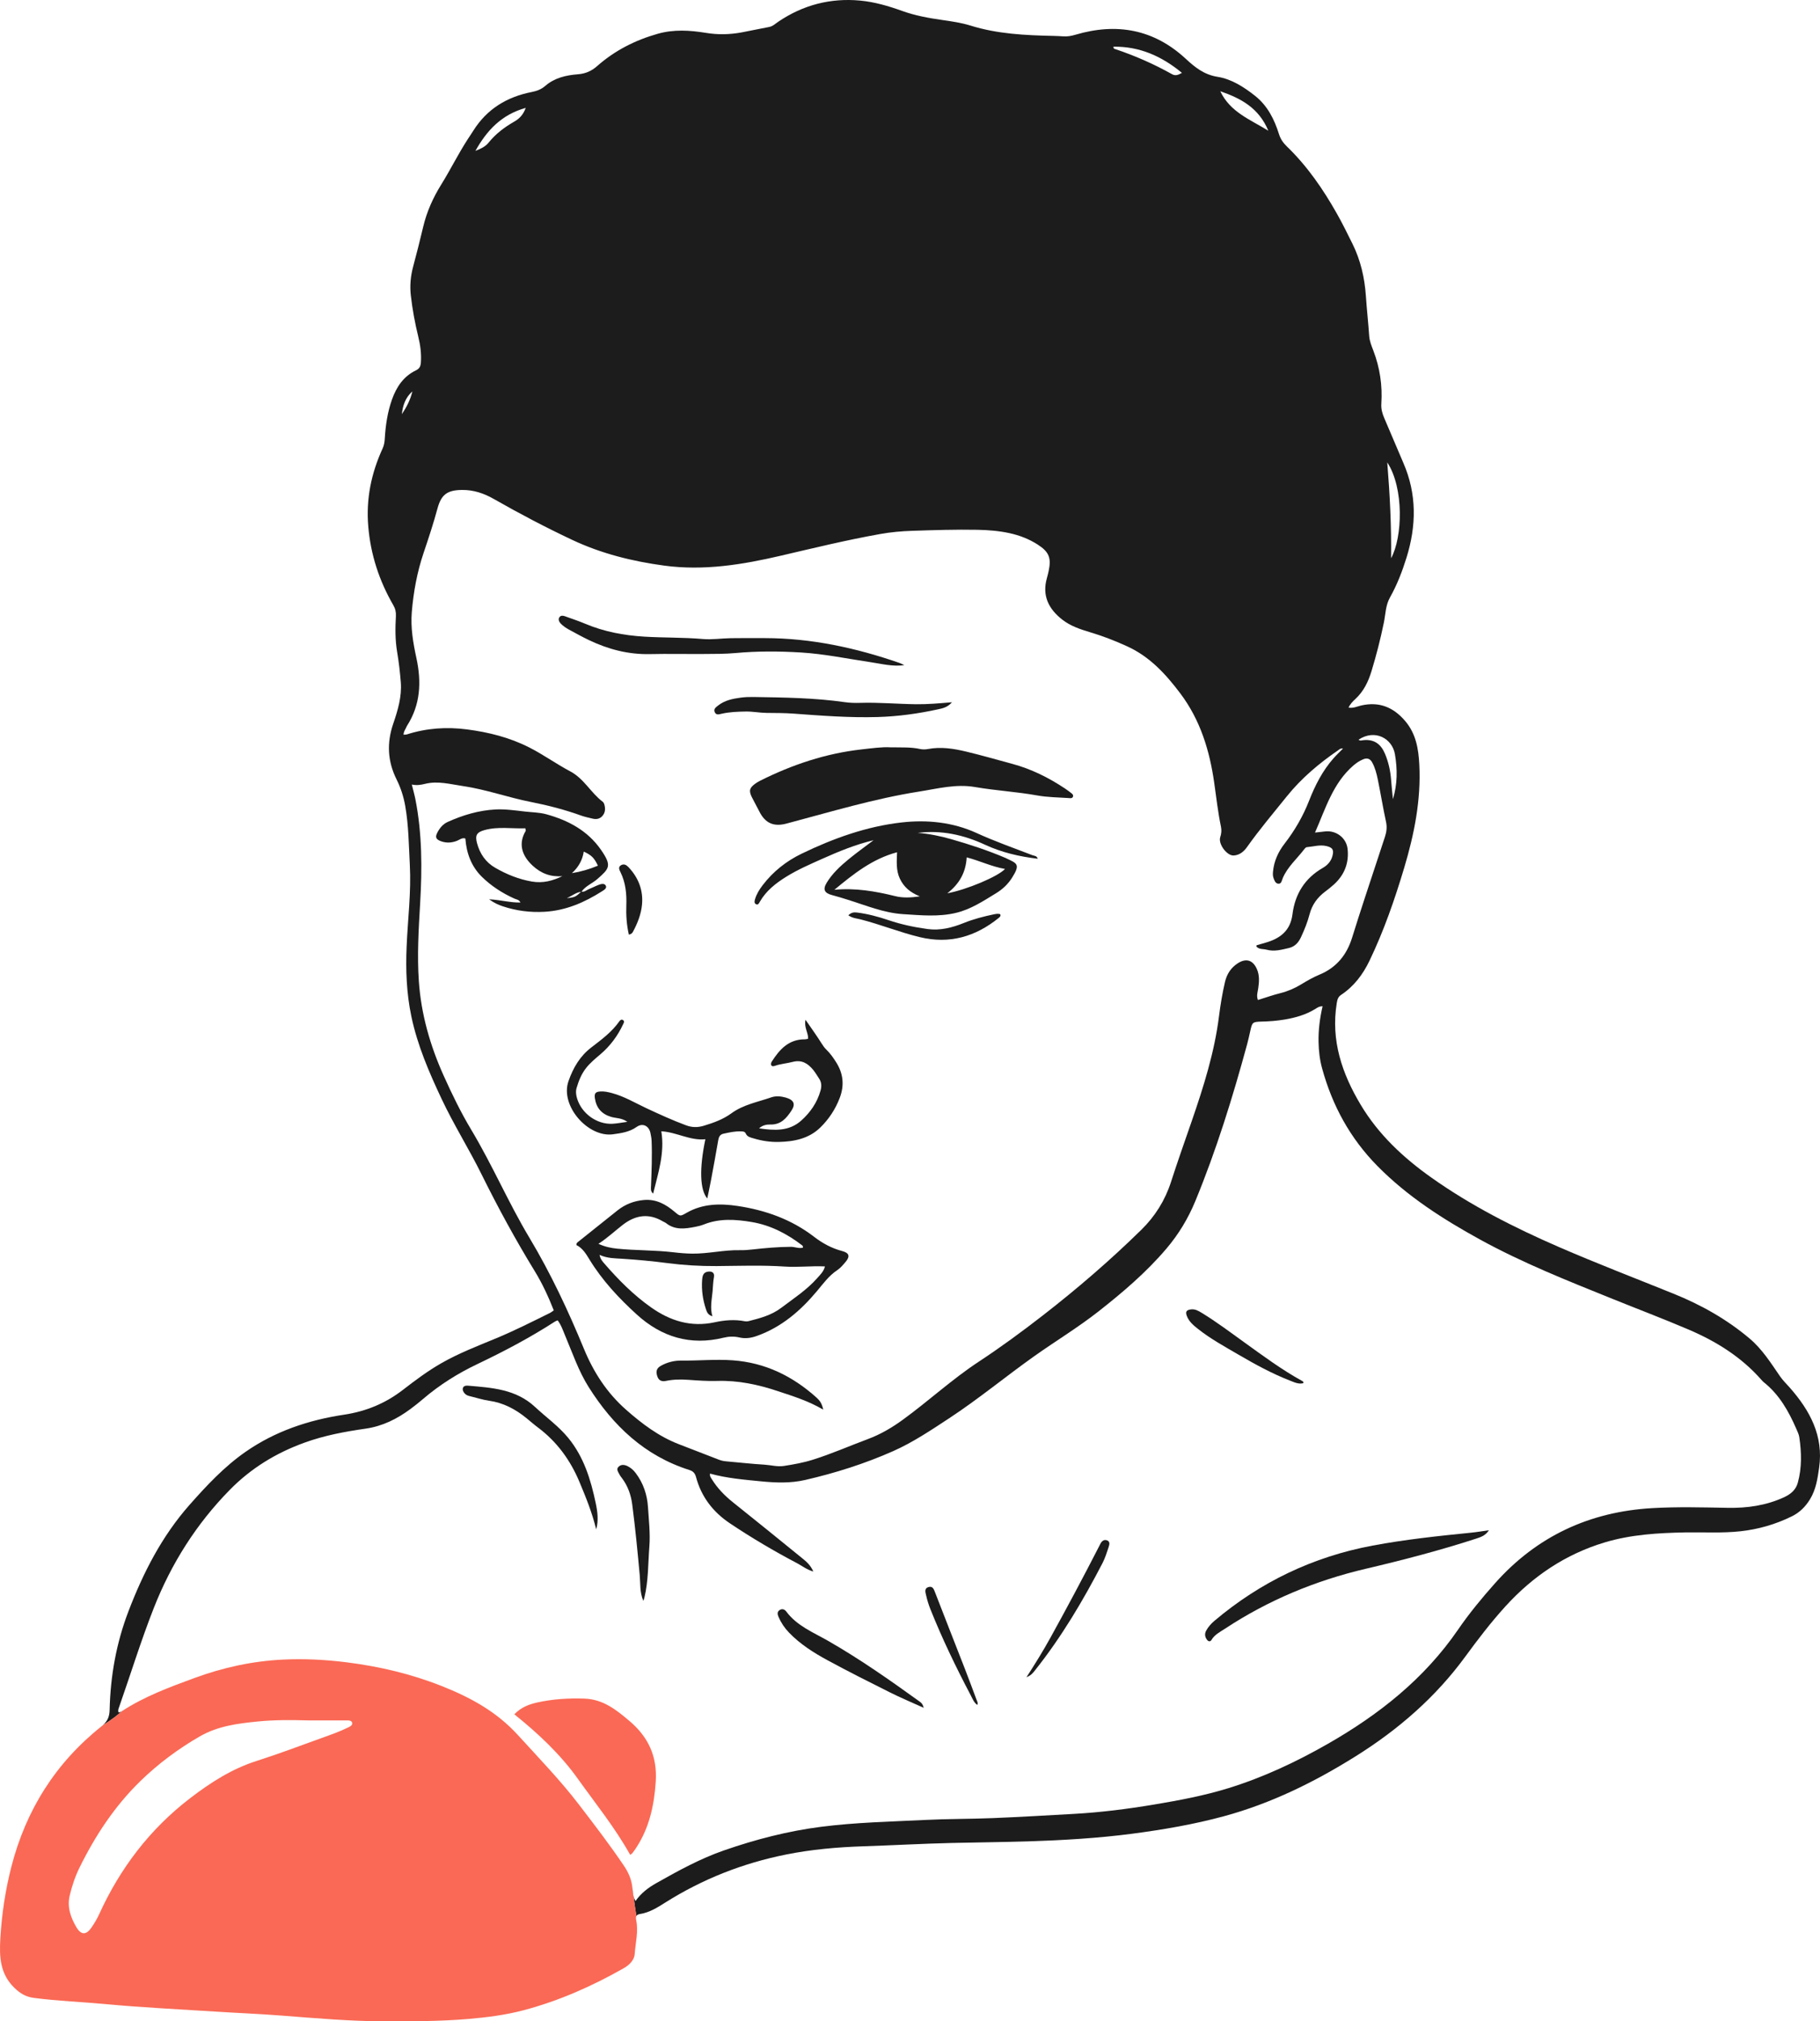 <?xml version="1.0" encoding="UTF-8"?>
<svg xmlns="http://www.w3.org/2000/svg" width="416" height="462" viewBox="0 0 416 462" fill="none">
  <g clip-path="url(#clip0_437_267)">
    <path d="M409.118 317.189C408.362 316.331 407.532 315.542 406.868 314.581C404.772 311.538 402.808 308.392 399.928 305.955C394.688 301.528 388.802 298.221 382.452 295.664C373.742 292.146 364.97 288.777 356.347 285.036C346.126 280.592 336.231 275.581 327.127 269.123C320.753 264.604 315.102 259.33 311.042 252.557C306.742 245.384 304.165 237.8 305.545 229.277C305.677 228.476 305.826 227.864 306.536 227.395C309.473 225.444 311.512 222.744 313.029 219.587C316.304 212.768 318.772 205.647 320.937 198.428C323.244 190.723 324.83 182.881 324.412 174.764C324.229 171.166 323.662 167.711 321.189 164.805C318.492 161.642 315.262 160.309 311.139 161.247C310.229 161.453 309.341 161.922 308.242 161.739C308.614 160.892 309.221 160.309 309.794 159.777C311.678 158.032 312.737 155.847 313.47 153.451C314.592 149.784 315.537 146.072 316.31 142.308C316.705 140.38 316.699 138.349 317.707 136.559C319.328 133.676 320.507 130.61 321.486 127.464C323.76 120.165 323.868 112.929 320.765 105.802C319.293 102.404 317.885 98.983 316.413 95.586C315.949 94.51 315.651 93.469 315.732 92.245C316.001 88.092 315.405 84.054 313.911 80.147C313.504 79.072 313.046 78.002 312.96 76.806C312.748 73.735 312.405 70.68 312.199 67.609C311.912 63.461 310.99 59.486 309.152 55.751C307.996 53.417 306.845 51.072 305.562 48.806C302.419 43.235 298.805 37.984 294.179 33.511C293.308 32.67 292.707 31.818 292.341 30.662C291.281 27.282 289.724 24.164 286.867 21.899C284.313 19.874 281.478 18.067 278.318 17.563C275.208 17.071 273.147 15.395 271.04 13.445C263.728 6.672 255.23 5.156 245.828 7.936C244.883 8.216 243.973 8.382 243.005 8.308C242.255 8.251 241.499 8.222 240.743 8.205C234.359 8.068 227.997 7.77 221.83 5.848C219.734 5.196 217.553 4.887 215.382 4.573C212.262 4.127 209.17 3.572 206.181 2.491C203.083 1.375 199.905 0.443 196.618 0.134C189.821 -0.501 183.557 1.129 177.888 4.967C177.218 5.419 176.64 6.02 175.77 6.174C173.685 6.558 171.607 7.015 169.522 7.404C166.803 7.908 164.083 7.965 161.346 7.513C157.669 6.912 154.039 6.678 150.346 7.719C145.164 9.183 140.514 11.557 136.489 15.104C135.189 16.253 133.809 16.848 132.08 16.98C129.388 17.186 126.754 17.792 124.647 19.622C123.714 20.429 122.706 20.801 121.544 21.029C115.898 22.139 111.323 24.891 108.208 29.838C107.773 30.536 107.303 31.211 106.856 31.904C104.698 35.25 102.94 38.831 100.838 42.205C98.972 45.214 97.552 48.383 96.739 51.804C96.011 54.87 95.244 57.924 94.425 60.968C93.847 63.113 93.652 65.298 93.898 67.489C94.259 70.686 94.843 73.844 95.611 76.979C96.086 78.906 96.343 80.868 96.2 82.882C96.137 83.734 95.862 84.278 95.078 84.649C92.232 86.011 90.629 88.43 89.604 91.29C88.562 94.213 88.126 97.262 87.943 100.351C87.897 101.118 87.766 101.821 87.445 102.519C84.863 108.159 83.649 114.017 84.17 120.269C84.708 126.75 86.666 132.727 89.896 138.316C90.377 139.145 90.543 139.917 90.491 140.844C90.337 143.578 90.314 146.307 90.778 149.041C91.167 151.329 91.43 153.651 91.614 155.968C91.866 159.246 90.921 162.363 89.884 165.406C88.378 169.794 88.573 173.992 90.646 178.151C91.597 180.055 92.243 182.069 92.621 184.185C93.406 188.658 93.434 193.177 93.675 197.679C94.007 203.92 93.206 210.126 92.942 216.35C92.713 221.698 92.913 227.012 94.019 232.292C95.41 238.927 98.067 245.076 100.93 251.157C103.707 257.06 107.189 262.585 110.074 268.42C113.819 275.988 117.845 283.39 122.254 290.585C123.977 293.4 125.346 296.386 126.577 299.503C126.256 299.721 125.999 299.949 125.701 300.092C121.641 302.1 117.599 304.142 113.419 305.881C109.175 307.643 104.881 309.285 100.873 311.578C97.763 313.357 94.912 315.497 92.089 317.676C88.098 320.759 83.666 322.595 78.621 323.35C70.547 324.563 62.88 327.126 56.106 331.85C51.228 335.254 47.197 339.573 43.286 344C36.981 351.15 32.721 359.49 29.349 368.316C26.583 375.547 25.237 383.08 25.06 390.796C25.025 392.352 24.59 393.365 23.491 394.337C25.569 393.056 26.995 391.918 27.911 391.071C27.831 391.122 27.745 391.18 27.665 391.231C27.51 391.334 27.304 391.351 27.121 391.408C26.898 390.957 27.081 390.579 27.218 390.196C29.87 382.628 32.229 374.963 35.166 367.498C39.163 357.362 44.872 348.319 52.528 340.522C57.377 335.586 63.086 332.096 69.591 329.74C74.149 328.087 78.833 327.217 83.58 326.536C87.422 325.987 90.76 324.317 93.835 322.035C94.826 321.303 95.794 320.53 96.727 319.73C100.506 316.498 104.686 313.884 109.17 311.75C115.245 308.856 121.189 305.715 126.846 302.06C127.006 301.951 127.207 301.9 127.465 301.786C128.278 302.839 128.673 304.086 129.171 305.264C130.854 309.239 132.234 313.358 134.553 317.036C140.131 325.868 147.351 332.743 157.549 335.981C158.414 336.256 158.849 336.69 159.095 337.617C160.303 342.113 162.966 345.579 166.82 348.165C171.784 351.488 176.926 354.526 182.211 357.306C183.322 357.889 184.324 358.724 185.905 359.199C185.206 357.603 184.17 356.814 183.196 356.019C177.991 351.774 172.758 347.553 167.513 343.354C165.617 341.838 163.957 340.134 162.686 338.063C162.479 337.731 162.193 337.417 162.29 336.81C166.161 337.886 170.101 338.2 174.035 338.589C177.396 338.915 180.728 339.03 184.055 338.263C190.961 336.673 197.706 334.534 204.165 331.668C208.677 329.666 212.806 326.886 216.934 324.175C223.657 319.764 229.846 314.628 236.391 309.983C241.264 306.528 246.383 303.433 251.084 299.744C256.644 295.374 262.015 290.803 266.619 285.381C269.402 282.103 271.584 278.488 273.216 274.53C278.031 262.855 281.759 250.814 285.069 238.636C285.338 237.646 285.555 236.64 285.779 235.638C286.214 233.676 286.277 233.551 288.338 233.499C290.125 233.459 291.894 233.322 293.658 233.024C296.114 232.607 298.468 231.943 300.609 230.628C301.073 230.342 301.514 229.993 302.304 229.993C301.663 232.807 301.331 235.438 301.382 238.121C301.422 240.192 301.651 242.222 302.201 244.213C304.531 252.702 308.586 260.155 314.827 266.493C321.715 273.483 329.835 278.665 338.332 283.333C348.027 288.658 358.305 292.731 368.549 296.867C374.338 299.206 380.178 301.42 385.916 303.868C392.22 306.557 397.975 310.115 402.562 315.331C402.745 315.537 402.928 315.749 403.14 315.921C406.684 318.735 408.82 322.527 410.584 326.577C410.853 327.206 411.174 327.841 411.271 328.505C411.781 331.988 411.872 335.466 410.927 338.898C410.475 340.557 409.267 341.535 407.778 342.222C403.707 344.092 399.401 344.716 394.957 344.636C389.191 344.533 383.419 344.372 377.653 344.704C363.338 345.528 351.302 351.111 341.722 361.87C338.71 365.257 335.824 368.752 333.265 372.481C325.552 383.715 315.193 391.895 303.507 398.576C296.28 402.712 288.779 406.23 280.808 408.701C275.231 410.428 269.499 411.498 263.756 412.459C257.675 413.477 251.554 414.25 245.398 414.593C239.237 414.936 233.076 415.302 226.909 415.554C221.767 415.765 216.614 415.714 211.477 415.971C203.541 416.372 195.582 416.526 187.68 417.539C180.098 418.511 172.758 420.41 165.543 422.91C160.052 424.815 155.018 427.583 150.002 430.42C148.216 431.433 146.572 432.645 145.244 434.522C145.009 434.081 144.86 433.664 144.769 433.258C145.021 435.128 145.301 436.97 145.456 437.937C145.576 437.679 145.857 437.536 146.326 437.462C148.485 437.124 150.277 435.98 152.081 434.842C160.584 429.477 169.786 425.861 179.646 423.882C185.504 422.704 191.43 422.189 197.391 421.995C204.108 421.772 210.819 421.394 217.535 421.234C223.365 421.097 229.188 421.051 235.023 420.868C242.971 420.61 250.895 420.158 258.78 419.123C265.846 418.196 272.872 416.995 279.761 415.125C290.514 412.202 300.403 407.34 309.811 401.454C319.557 395.362 328.111 387.96 334.931 378.63C337.806 374.701 340.76 370.834 344.041 367.219C350.311 360.309 357.778 355.258 366.745 352.552C372.769 350.733 378.999 350.373 385.246 350.252C389.426 350.178 393.612 350.452 397.792 349.995C401.932 349.543 405.854 348.41 409.576 346.574C411.334 345.71 412.662 344.395 413.71 342.69C415.085 340.448 415.44 337.982 415.8 335.466C416.842 328.167 413.687 322.395 409.118 317.19V317.189ZM317.965 127.59C318.051 120.222 317.684 113.078 317.089 105.687C320.919 111.528 320.605 122.762 317.965 127.59ZM318.841 172.384C319.425 175.828 319.425 179.248 318.383 182.652C318.24 181.187 318.074 179.723 317.965 178.253C317.81 176.199 317.381 174.226 316.579 172.31C315.652 170.09 314.134 168.935 311.66 169.169C311.3 169.204 310.882 169.404 310.532 169.061C314.3 166.561 318.234 168.809 318.841 172.384ZM289.907 29.884C285.67 27.259 281.204 25.646 278.919 20.852C283.689 22.505 287.726 24.668 289.907 29.884ZM270.158 16.654C269.293 17.151 268.663 17.392 267.868 16.945C263.733 14.629 259.41 12.724 254.909 11.225C254.732 11.168 254.486 11.151 254.503 10.67C260.435 10.596 265.468 12.787 270.158 16.654ZM120.17 24.656C119.568 26.303 118.669 27.15 117.495 27.825C115.297 29.084 113.287 30.599 111.678 32.601C110.91 33.557 109.8 34.037 108.666 34.489C111.237 29.873 114.592 26.206 120.17 24.656ZM94.259 89.459C93.801 91.381 92.925 93.069 91.854 94.665C92.06 92.651 92.69 90.832 94.259 89.459ZM301.548 222.79C300.094 223.391 298.725 224.191 297.368 225.015C295.908 225.902 294.339 226.577 292.65 227C290.932 227.423 289.266 228.03 287.525 228.567C287.147 227.612 287.468 226.748 287.594 225.896C287.817 224.386 287.914 222.887 287.273 221.457C286.346 219.415 284.822 218.963 282.95 220.153C281.358 221.165 280.419 222.635 279.995 224.449C279.388 227.051 278.953 229.677 278.621 232.331C277.585 240.534 275.111 248.365 272.431 256.144C270.822 260.806 269.167 265.456 267.656 270.153C266.299 274.363 264.02 277.995 260.899 281.061C253.799 288.028 246.269 294.515 238.407 300.624C233.637 304.33 228.776 307.905 223.731 311.223C217.639 315.227 212.285 320.187 206.41 324.465C203.902 326.296 201.273 327.846 198.342 328.933C194.167 330.489 190.085 332.29 185.825 333.629C183.66 334.315 181.438 334.71 179.205 335.059C177.694 335.299 176.21 334.859 174.705 334.767C171.773 334.596 168.847 334.252 165.915 334.001C165.36 333.949 164.844 333.835 164.323 333.635C161.26 332.433 158.185 331.255 155.116 330.071C150.563 328.309 146.744 325.421 143.125 322.234C138.762 318.402 135.699 313.694 133.488 308.334C129.881 299.588 125.878 291.031 121 282.891C116.207 274.889 112.537 266.274 107.738 258.266C105.339 254.268 103.301 250.069 101.388 245.813C98.307 238.949 96.257 231.805 95.736 224.271C95.324 218.323 95.685 212.391 96.034 206.448C96.498 198.514 96.498 190.563 94.952 182.703C94.74 181.639 94.437 180.593 94.127 179.311C95.261 179.563 96.229 179.391 97.219 179.145C100.105 178.442 102.928 179.243 105.757 179.654C111.065 180.427 116.121 182.274 121.366 183.304C125.271 184.076 129.114 185.066 132.864 186.421C133.7 186.719 134.582 186.896 135.447 187.108C136.391 187.342 137.233 187.136 137.823 186.336C138.401 185.558 138.378 184.665 138.104 183.779C138.041 183.59 137.926 183.378 137.777 183.264C135.052 181.216 133.494 177.973 130.345 176.308C127.138 174.609 124.183 172.464 120.925 170.817C116.453 168.552 111.712 167.368 106.782 166.721C102.087 166.103 97.489 166.418 92.977 167.865C92.793 167.922 92.581 167.9 92.232 167.928C92.249 167.333 92.53 166.893 92.765 166.441C92.862 166.258 92.925 166.058 93.034 165.886C96.12 161.07 96.355 155.87 95.187 150.447C94.437 146.97 93.824 143.486 94.127 139.865C94.511 135.266 95.341 130.787 96.807 126.417C97.947 123.037 99.069 119.662 99.997 116.218C100.867 112.992 102.276 112.014 105.637 111.985C108.254 111.962 110.624 112.763 112.869 114.045C118.709 117.379 124.659 120.508 130.74 123.374C137.428 126.532 144.534 128.299 151.846 129.283C160.916 130.501 169.74 129.054 178.53 127.001C186.065 125.245 193.589 123.408 201.216 122.053C203.65 121.618 206.095 121.401 208.574 121.321C213.516 121.16 218.457 121 223.399 121.092C225.861 121.138 228.323 121.332 230.74 121.858C233.042 122.362 235.212 123.197 237.193 124.472C239.787 126.143 240.331 127.527 239.69 130.524C239.569 131.062 239.449 131.594 239.294 132.12C238.149 136.159 239.684 139.19 242.822 141.638C244.706 143.103 246.916 143.835 249.155 144.504C252.052 145.368 254.852 146.455 257.606 147.713C262.8 150.07 266.447 154.063 269.786 158.49C274.384 164.599 276.502 171.606 277.55 179.025C278.026 182.343 278.392 185.678 279.079 188.961C279.245 189.773 279.182 190.528 278.907 191.358C278.409 192.891 280.431 195.625 281.994 195.534C283.248 195.465 284.244 194.716 285 193.652C287.857 189.625 291.041 185.849 294.139 182.005C297.483 177.847 301.514 174.472 305.883 171.469C306.146 171.286 306.375 171.006 306.977 171.091C306.203 171.875 305.488 172.544 304.841 173.276C302.298 176.142 300.586 179.517 299.212 183.035C297.821 186.587 295.948 189.808 293.629 192.811C292.18 194.687 291.207 196.775 290.978 199.183C290.932 199.675 290.909 200.11 291.058 200.579C291.253 201.185 291.499 201.889 292.129 201.98C292.919 202.094 292.976 201.231 293.2 200.705C294.333 198.05 296.538 196.208 298.216 193.972C298.336 193.812 298.542 193.64 298.714 193.629C300.203 193.503 301.668 193.022 303.18 193.377C304.64 193.72 304.944 194.281 304.531 195.734C304.194 196.941 303.358 197.799 302.356 198.371C298.227 200.745 296 204.365 295.421 208.976C294.946 212.768 292.564 214.53 289.214 215.48C288.562 215.663 287.903 215.851 287.25 216.046C287.216 216.057 287.204 216.172 287.159 216.315C287.777 217.058 288.722 216.852 289.535 217.07C291.281 217.545 292.925 217.064 294.585 216.687C295.977 216.366 296.818 215.417 297.385 214.17C298.164 212.488 298.863 210.772 299.327 208.982C299.888 206.819 301.09 205.149 302.848 203.822C303.558 203.29 304.262 202.735 304.921 202.135C307.309 199.955 308.374 197.227 308.019 194.018C307.738 191.512 305.413 189.756 302.917 190.031C302.247 190.105 301.577 190.179 300.575 190.294C303.026 184.7 304.686 179.002 309.341 174.97C310.023 174.38 310.761 173.889 311.592 173.545C312.502 173.174 313.172 173.402 313.653 174.283C314.317 175.507 314.655 176.84 314.93 178.179C315.589 181.399 316.11 184.642 316.808 187.851C317.066 189.058 316.928 190.145 316.562 191.261C315.039 195.882 313.504 200.499 311.993 205.126C310.996 208.186 310 211.247 309.049 214.324C307.818 218.282 305.453 221.183 301.548 222.79Z" fill="#1C1C1C"></path>
    <path d="M340.32 349.759C339.566 350.968 338.469 351.331 337.372 351.687C329.09 354.374 320.678 356.569 312.202 358.558C300.69 361.258 289.91 365.73 280.019 372.249C278.893 372.99 277.639 373.596 276.901 374.84C276.639 375.281 276.207 375.205 275.895 374.801C275.384 374.14 275.302 373.417 275.709 372.685C276.179 371.84 276.811 371.116 277.55 370.491C288.088 361.577 300.156 355.813 313.708 353.271C321.17 351.872 328.729 351.071 336.285 350.311C337.634 350.175 338.975 349.944 340.319 349.758L340.32 349.759Z" fill="#1C1C1C"></path>
    <path d="M136.27 349.565C135.361 345.774 133.923 342.236 132.442 338.704C130.357 333.731 127.302 329.529 122.966 326.28C122.035 325.583 121.161 324.81 120.257 324.077C117.766 322.058 115.023 320.618 111.79 320.157C110.374 319.955 108.994 319.502 107.598 319.163C107.13 319.049 106.646 318.94 106.301 318.586C105.96 318.237 105.681 317.766 105.795 317.299C105.928 316.756 106.488 316.674 106.974 316.715C112.439 317.183 117.912 317.493 122.284 321.57C124.83 323.946 127.692 325.965 129.923 328.702C133.462 333.042 135.025 338.175 136.153 343.504C136.576 345.502 136.854 347.52 136.27 349.564L136.27 349.565Z" fill="#1C1C1C"></path>
    <path d="M211.12 390.342C208.359 389.087 205.845 388.035 203.413 386.819C198.632 384.429 193.856 382.025 189.159 379.477C185.968 377.746 182.892 375.798 180.338 373.146C179.325 372.094 178.534 370.905 177.955 369.579C177.707 369.01 177.557 368.373 178.269 367.96C178.87 367.61 179.405 367.912 179.724 368.34C182.161 371.62 185.856 373.079 189.232 375.013C196.439 379.141 203.235 383.893 209.96 388.747C210.389 389.057 210.907 389.318 211.122 390.342L211.12 390.342Z" fill="#1C1C1C"></path>
    <path d="M147.054 365.903C146.203 363.962 146.404 361.97 146.225 360.024C145.731 354.642 145.213 349.267 144.516 343.907C144.228 341.693 143.522 339.645 142.16 337.847C141.954 337.575 141.736 337.301 141.584 336.997C141.316 336.46 140.823 335.845 141.332 335.298C141.897 334.691 142.674 334.731 143.424 335.099C144.18 335.471 144.782 336.003 145.291 336.674C147.048 338.991 147.933 341.653 148.112 344.497C148.302 347.5 148.662 350.512 148.425 353.526C148.12 357.406 148.219 361.328 147.292 365.148C147.23 365.404 147.134 365.651 147.054 365.902V365.903Z" fill="#1C1C1C"></path>
    <path d="M297.918 316.142C296.821 316.436 295.832 315.937 294.856 315.557C290.761 313.966 286.921 311.86 283.137 309.654C279.946 307.793 276.697 306.02 273.789 303.715C272.766 302.905 271.768 302.067 271.283 300.794C270.91 299.818 271.165 299.417 272.2 299.284C273.157 299.161 273.908 299.599 274.68 300.069C278.075 302.14 281.241 304.535 284.464 306.851C288.742 309.925 292.971 313.072 297.603 315.618C297.762 315.706 297.988 315.796 297.918 316.142Z" fill="#1C1C1C"></path>
    <path d="M234.622 383.351C236.682 380.166 238.462 377.274 240.106 374.301C243.92 367.401 247.63 360.446 251.225 353.43C251.319 353.247 251.411 353.064 251.504 352.88C251.81 352.272 252.297 351.835 252.977 352.049C253.796 352.306 253.588 353.046 253.4 353.61C252.987 354.842 252.603 356.105 252.009 357.252C247.556 365.848 242.632 374.154 236.591 381.754C236.15 382.309 235.728 382.921 234.622 383.35V383.351Z" fill="#1C1C1C"></path>
    <path d="M223.371 389.686C222.604 389.136 222.296 388.266 221.891 387.498C218.504 381.073 215.35 374.538 212.658 367.789C212.254 366.775 211.929 365.718 211.69 364.654C211.537 363.975 211.194 363.046 212.223 362.742C213.192 362.456 213.446 363.227 213.739 363.987C216.007 369.861 218.323 375.718 220.605 381.586C221.499 383.883 222.344 386.197 223.212 388.503C223.354 388.878 223.599 389.237 223.372 389.687L223.371 389.686Z" fill="#1C1C1C"></path>
    <path d="M203.471 170.811C206.177 170.853 208.233 170.74 210.267 171.19C210.856 171.32 211.516 171.315 212.111 171.201C215.08 170.636 217.985 171.103 220.846 171.788C224.374 172.632 227.862 173.645 231.367 174.588C235.715 175.758 239.687 177.734 243.418 180.22C243.874 180.523 244.314 180.853 244.75 181.186C245.02 181.392 245.352 181.636 245.272 182.001C245.153 182.551 244.63 182.431 244.259 182.405C241.871 182.241 239.45 182.238 237.106 181.816C232.385 180.964 227.589 180.704 222.876 179.891C218.48 179.133 214.309 180.259 210.076 180.927C199.774 182.552 189.802 185.584 179.749 188.246C176.911 188.998 174.925 188.214 173.561 185.47C173.014 184.369 172.393 183.305 171.851 182.202C171.121 180.72 171.304 180.067 172.672 179.089C173.006 178.851 173.361 178.635 173.728 178.452C181.073 174.773 188.756 172.199 196.96 171.282C199.344 171.015 201.718 170.696 203.472 170.81L203.471 170.811Z" fill="#1C1C1C"></path>
    <path d="M230.053 196.203C229.996 196.174 229.933 196.14 229.87 196.111C225.827 194.384 221.664 193.017 217.444 191.81C214.925 191.089 212.377 190.563 209.76 190.368C215.165 189.688 220.244 190.803 225.117 193.062C228.936 194.836 232.973 195.78 237.199 196.277C236.981 195.574 236.415 195.631 235.991 195.471C231.708 193.823 227.385 192.302 223.187 190.385C217.776 187.914 211.89 187.319 206.066 187.983C198.038 188.898 190.469 191.621 183.208 195.133C179.698 196.832 176.709 199.206 174.327 202.318C173.577 203.302 172.918 204.348 172.569 205.55C172.46 205.938 172.346 206.43 172.787 206.659C173.296 206.928 173.479 206.448 173.68 206.099C175.128 203.582 177.333 201.866 179.749 200.367C182.383 198.737 185.218 197.513 188.035 196.254C191.78 194.578 195.576 193.028 199.676 192.039C197.775 193.486 195.822 194.87 193.973 196.392C192.066 197.959 190.24 199.646 188.945 201.786C188.024 203.319 188.447 204.131 190.194 204.589C191.385 204.897 192.564 205.269 193.738 205.635C197.918 206.934 201.984 208.661 206.433 208.942C210.464 209.193 214.507 209.605 218.509 208.65C221.899 207.843 224.762 205.938 227.671 204.16C229.154 203.25 230.385 202.129 231.387 200.522C233.288 197.496 232.401 197.324 230.053 196.203ZM204.618 204.823C200.06 203.696 195.49 202.918 190.715 203.37C195.049 199.795 199.35 196.312 205.041 194.796C204.967 196.895 204.784 198.926 205.683 200.83C206.57 202.707 208.002 203.976 210.246 204.875C208.105 205.189 206.318 205.246 204.618 204.823ZM216.522 204.177C219.374 201.957 220.754 199.332 220.96 195.963C224 196.758 226.634 198.073 229.721 198.611C228.083 200.361 220.954 203.353 216.522 204.177Z" fill="#1C1C1C"></path>
    <path d="M192.484 285.94C190.108 285.317 188.001 284.167 186.105 282.708C180.906 278.699 174.957 276.593 168.572 275.638C164.598 275.043 160.619 275.101 156.965 277.188C155.505 278.024 155.488 278.064 154.245 277.011C152.201 275.278 150.014 274.031 147.18 274.277C144.912 274.477 142.919 275.249 141.156 276.645C138.15 279.03 135.161 281.433 132.16 283.829C131.948 283.995 131.713 284.15 131.754 284.579C133.156 285.259 133.958 286.598 134.754 287.908C137.68 292.69 141.471 296.74 145.576 300.475C151.222 305.6 157.807 307.602 165.36 305.755C166.585 305.452 167.793 305.412 169.019 305.698C170.399 306.018 171.71 305.812 173.038 305.331C178.644 303.329 182.967 299.594 186.707 295.132C188.161 293.399 189.466 291.569 191.396 290.293C192.123 289.813 192.707 289.092 193.286 288.417C194.339 287.164 194.128 286.369 192.484 285.94ZM142.358 279.945C145.216 277.732 148.279 277.228 151.52 279.168C151.755 279.311 152.03 279.396 152.241 279.562C154.286 281.198 156.587 280.861 158.889 280.415C159.559 280.289 160.235 280.123 160.871 279.871C164.449 278.441 168.125 278.693 171.79 279.305C176.142 280.031 179.95 282.022 183.414 284.693C183.5 284.756 183.494 284.939 183.551 285.157C182.601 285.437 181.691 284.973 180.769 284.979C177.814 284.996 174.888 285.254 171.962 285.586C171.011 285.694 170.049 285.769 169.093 285.746C165.451 285.671 161.89 286.569 158.248 286.535C156.805 286.518 155.379 286.398 153.953 286.226C149.67 285.717 145.341 285.831 141.053 285.397C139.69 285.254 138.35 285.002 136.787 284.293C138.945 282.874 140.577 281.318 142.358 279.945ZM186.821 292.101C184.445 294.806 181.444 296.746 178.604 298.896C176.325 300.624 173.72 301.299 171.069 301.974C170.822 302.037 170.53 302.042 170.278 301.997C167.942 301.539 165.64 301.728 163.338 302.231C157.956 303.392 153.203 301.928 148.8 298.81C144.792 295.979 141.373 292.535 138.178 288.852C137.743 288.348 137.245 287.845 137.039 286.821C138.882 287.645 140.589 287.599 142.289 287.713C145.702 287.937 149.109 288.245 152.499 288.692C156.25 289.183 160 289.401 163.768 289.378C168.984 289.338 174.201 289.138 179.406 289.492C182.418 289.698 185.407 289.304 188.556 289.458C188.293 290.591 187.514 291.317 186.821 292.101Z" fill="#1C1C1C"></path>
    <path d="M173.506 257.901C176.916 258.398 180.326 258.654 183.163 256.105C185.239 254.239 186.779 252.006 187.546 249.277C187.822 248.293 187.803 247.391 187.225 246.53C186.766 245.847 186.36 245.12 185.836 244.492C184.627 243.046 183.244 242.166 181.17 242.713C179.858 243.059 178.471 243.146 177.168 243.598C176.846 243.71 176.446 243.805 176.269 243.436C176.175 243.24 176.258 242.876 176.389 242.669C178.182 239.862 180.289 237.506 184.01 237.556C184.208 237.559 184.407 237.482 184.707 237.422C184.778 236.027 183.719 234.774 184.121 233.088C185.439 235.006 186.671 236.702 187.782 238.473C188.114 239.003 188.449 239.497 188.893 239.921C189.795 240.783 190.493 241.799 191.15 242.845C192.753 245.396 193.02 248.066 191.953 250.899C190.967 253.515 189.457 255.802 187.48 257.727C184.865 260.273 181.483 260.928 177.991 261.006C176.078 261.049 174.169 260.768 172.313 260.212C171.584 259.994 170.815 259.877 170.46 259.084C170.247 258.608 169.837 258.613 169.425 258.594C168.039 258.528 166.702 258.833 165.364 259.124C164.58 259.295 164.302 259.828 164.172 260.588C163.656 263.621 163.094 266.646 162.53 269.671C162.268 271.079 161.961 272.479 161.664 273.932C159.97 271.967 159.819 267.098 161.227 260.388C157.745 260.75 154.704 258.786 151.159 258.569C151.976 263.564 150.435 268.112 149.288 272.825C148.638 272.248 148.78 271.659 148.803 271.043C148.935 267.62 149.08 264.196 148.937 260.77C148.911 260.161 148.795 259.551 148.67 258.951C148.332 257.32 146.88 256.609 145.532 257.566C143.879 258.74 142.007 258.997 140.109 259.259C134.454 260.042 127.959 252.762 129.94 247.109C131.03 243.996 132.581 241.386 135.144 239.418C137.49 237.618 139.86 235.874 141.58 233.415C141.796 233.105 142.103 232.926 142.441 233.179C142.806 233.452 142.568 233.805 142.43 234.1C141.197 236.744 139.497 239.037 137.275 240.94C136.13 241.919 134.962 242.862 134.008 244.056C132.908 245.432 132.283 247.011 131.796 248.656C131.561 249.448 131.659 250.263 131.906 251.079C132.941 254.5 136.41 257.03 139.978 256.852C141.035 256.8 142.083 256.584 143.395 256.408C142.098 255.487 140.801 255.615 139.649 255.267C137.504 254.618 136.306 253.227 135.977 251.043C135.808 249.922 136.098 249.541 137.239 249.469C138.137 249.412 138.998 249.604 139.87 249.837C142.686 250.588 145.163 252.088 147.768 253.305C150.749 254.696 153.738 256.066 156.826 257.211C158.165 257.708 159.465 257.728 160.84 257.314C163.085 256.638 165.266 255.861 167.182 254.46C169.904 252.469 173.208 251.888 176.3 250.81C177.32 250.454 178.506 250.555 179.564 250.854C181.562 251.418 181.835 252.411 180.92 253.815C179.761 255.592 178.494 257.099 176.038 257.025C175.221 257 174.263 257.187 173.504 257.902L173.506 257.901Z" fill="#1C1C1C"></path>
    <path d="M136.844 202.243C136.077 202.534 135.344 202.929 134.582 203.232C134.044 203.455 133.58 203.936 132.927 203.787C133.861 202.483 135.384 201.928 136.54 200.916C139.266 198.507 139.93 197.93 137.365 194.234C134.324 189.853 129.904 187.502 124.871 186.112C123.267 185.671 121.618 185.677 119.986 185.488C117.747 185.231 115.474 184.899 113.241 185.014C109.45 185.214 105.82 186.295 102.356 187.851C101.251 188.348 100.501 189.258 99.957 190.316C99.407 191.374 99.659 191.878 100.85 192.295C102.07 192.719 103.266 192.644 104.463 192.175C105.064 191.935 105.602 191.409 106.37 191.655C106.616 195.007 107.744 198.038 110.109 200.372C112.256 202.494 114.81 204.142 117.593 205.394C118.051 205.606 118.658 205.6 118.95 206.281C116.642 206.338 114.455 205.675 111.792 205.549C113.018 206.435 113.951 206.824 114.93 207.151C118.017 208.18 121.154 208.581 124.43 208.403C129.337 208.134 133.597 206.264 137.634 203.696C138.086 203.41 138.756 203.021 138.476 202.449C138.167 201.825 137.405 202.031 136.844 202.243ZM133.431 194.646C135.223 195.481 135.785 196.031 136.666 197.861C134.754 198.662 132.796 199.234 130.723 199.571C132.212 198.216 133.133 196.603 133.431 194.646ZM121.584 201.493C118.549 200.973 115.806 199.846 113.19 198.342C111.008 197.089 109.679 195.121 109.032 192.713C108.551 190.911 108.969 190.219 110.75 189.727C113.854 188.869 116.986 189.435 120.072 189.321C120.13 189.664 120.21 189.83 120.158 189.916C118.526 192.65 119.082 195.401 121.761 197.872C123.68 199.646 125.907 200.487 128.547 200.252C126.296 201.333 124.098 201.922 121.584 201.493ZM129.549 205.286C130.797 204.748 131.65 203.97 132.801 203.833C131.622 204.983 131.335 205.114 129.549 205.286Z" fill="#1C1C1C"></path>
    <path d="M206.7 152.031C204.041 152.403 201.505 151.725 198.943 151.344C193.665 150.56 188.424 149.461 183.092 149.136C178.098 148.832 173.093 148.803 168.092 149.264C165.706 149.484 163.295 149.459 160.895 149.477C156.776 149.508 152.654 149.413 148.536 149.505C143.619 149.614 139.031 148.41 134.643 146.315C133.035 145.547 131.475 144.679 129.908 143.829C129.429 143.569 128.972 143.251 128.557 142.899C128.022 142.445 127.461 141.788 127.822 141.147C128.228 140.426 129.042 140.821 129.676 141.048C131.031 141.533 132.399 141.993 133.724 142.552C138.067 144.384 142.573 145.231 147.294 145.516C151.742 145.785 156.2 145.668 160.644 146.056C162.746 146.24 164.891 145.899 167.017 145.865C169.626 145.822 172.235 145.846 174.844 145.849C185.446 145.859 195.642 148.074 205.608 151.526C205.985 151.657 206.337 151.862 206.701 152.032L206.7 152.031Z" fill="#1C1C1C"></path>
    <path d="M217.597 160.506C216.588 161.674 215.487 161.891 214.468 162.113C209.913 163.108 205.303 163.751 200.637 163.887C194.19 164.075 187.77 163.581 181.347 163.106C179.298 162.955 177.235 162.969 175.178 162.944C173.603 162.924 172.057 162.605 170.469 162.63C168.611 162.659 166.77 162.726 164.957 163.134C164.334 163.275 163.693 163.517 163.363 162.761C163.042 162.023 163.675 161.629 164.139 161.259C165.647 160.06 167.472 159.703 169.312 159.454C170.26 159.326 171.229 159.291 172.186 159.306C179.17 159.417 186.154 159.497 193.09 160.486C194.239 160.65 195.42 160.684 196.581 160.647C200.839 160.511 205.082 160.908 209.335 160.961C211.986 160.994 214.622 160.767 217.597 160.505V160.506Z" fill="#1C1C1C"></path>
    <path d="M188.165 322.19C184.68 320.149 181.226 319.109 177.81 317.968C173.299 316.462 168.714 315.478 163.91 315.632C161.726 315.701 159.529 315.533 157.344 315.38C155.626 315.261 153.933 315.273 152.241 315.624C151.358 315.806 150.616 315.628 150.265 314.637C149.863 313.503 150.039 312.75 151.042 312.181C152.5 311.351 154.141 310.959 155.774 310.978C159.682 311.025 163.585 310.637 167.495 310.919C174.915 311.455 181.182 314.536 186.635 319.442C187.289 320.03 187.87 320.725 188.165 322.19Z" fill="#1C1C1C"></path>
    <path d="M193.901 209.206C194.578 208.551 195.157 208.481 195.887 208.571C198.35 208.878 200.726 209.518 203.065 210.307C205.998 211.297 209.009 211.942 212.066 212.35C214.933 212.732 217.648 212.029 220.286 210.966C222.52 210.066 224.838 209.468 227.191 208.978C227.673 208.877 228.127 208.805 228.599 208.934C228.829 209.339 228.549 209.584 228.298 209.788C222.98 214.097 217.038 215.835 210.251 214.2C205.647 213.092 201.253 211.297 196.667 210.13C195.812 209.913 194.893 209.882 193.9 209.206L193.901 209.206Z" fill="#1C1C1C"></path>
    <path d="M143.734 213.62C143.22 211.319 143.082 209.137 143.16 206.946C143.252 204.312 143.012 201.753 141.824 199.345C141.557 198.804 141.22 198.149 141.989 197.734C142.624 197.391 143.174 197.695 143.636 198.181C145.929 200.599 147.06 203.486 146.743 206.79C146.534 208.975 145.716 211.04 144.668 212.986C144.51 213.28 144.28 213.536 143.734 213.62Z" fill="#1C1C1C"></path>
    <path d="M162.833 300.849C161.825 300.553 161.583 299.906 161.369 299.268C160.644 297.105 160.323 294.88 160.481 292.602C160.543 291.699 160.687 290.784 161.868 290.645C162.838 290.532 163.366 290.965 163.186 291.919C162.983 293.002 162.976 294.091 162.874 295.176C162.697 297.056 162.259 298.932 162.833 300.849Z" fill="#1C1C1C"></path>
    <path d="M145.416 438.868C145.33 438.456 145.33 438.153 145.456 437.935C145.301 436.969 145.02 435.127 144.768 433.256C144.763 433.245 144.763 433.239 144.763 433.228C144.7 432.959 144.66 432.696 144.631 432.438C144.614 432.301 144.602 432.169 144.591 432.038C144.574 431.883 144.562 431.735 144.551 431.586C144.545 431.512 144.534 431.437 144.528 431.363C144.517 431.266 144.505 431.163 144.494 431.065C144.494 431.048 144.488 431.025 144.488 431.008C144.242 429.315 143.56 427.845 142.61 426.438C139.386 421.662 135.876 417.091 132.372 412.515C128.077 406.898 123.158 401.824 118.406 396.602C113.51 391.213 107.503 387.959 100.958 385.367C93.978 382.599 86.729 380.889 79.279 379.95C74.43 379.338 69.568 379.087 64.707 379.321C57.755 379.653 51.004 381.117 44.459 383.526C38.751 385.625 33.047 387.73 27.911 391.07C26.995 391.917 25.569 393.055 23.491 394.337C23.405 394.411 23.313 394.491 23.216 394.565C12.708 402.922 5.929 413.705 2.596 426.672C1.216 432.061 0.397 437.518 0.077 443.078C-0.17 447.265 0.002 451.16 3.289 454.346C4.583 455.605 5.877 456.4 7.698 456.64C13.138 457.367 18.623 457.55 24.075 458.059C32.332 458.831 40.623 459.231 48.897 459.758C54.028 460.089 59.17 460.29 64.294 460.684C72.225 461.296 80.144 462 88.109 462C94.425 462 100.735 462 107.034 461.462C111.34 461.096 115.606 460.553 119.797 459.437C127.796 457.304 135.303 453.986 142.484 449.908C143.784 449.175 144.969 448.077 145.072 446.624C145.255 444.044 145.954 441.465 145.416 438.868ZM79.698 394.771C77.734 395.755 75.655 396.476 73.594 397.219C68.629 399.004 63.693 400.88 58.666 402.482C53.008 404.284 48.147 407.413 43.497 410.971C34.267 418.041 27.453 426.998 22.654 437.546C22.174 438.599 21.567 439.606 20.914 440.561C19.723 442.294 18.549 442.334 17.461 440.492C16.167 438.284 15.296 435.899 15.938 433.233C16.465 431.025 17.18 428.886 18.183 426.855C21.778 419.551 26.216 412.813 32.068 407.11C36.157 403.128 40.709 399.736 45.673 396.876C49.79 394.508 54.297 393.93 58.883 393.473C62.714 393.09 66.55 393.112 70.381 393.221H79.428C79.858 393.221 80.35 393.295 80.471 393.713C80.631 394.274 80.133 394.554 79.698 394.771Z" fill="#FA6955"></path>
    <path d="M144.763 433.227C144.608 432.564 144.591 431.946 144.528 431.362C144.597 431.963 144.677 432.598 144.763 433.227Z" fill="#1C1C1C"></path>
    <path d="M149.882 407.246C149.521 412.698 148.404 417.794 145.381 422.393C145.118 422.794 144.843 423.183 144.545 423.56C144.431 423.709 144.236 423.8 144.041 423.949C140.543 417.686 136.128 412.246 132.079 406.571C128.06 400.937 123.004 396.207 117.558 391.825C119.138 390.195 120.942 389.537 122.815 389.119C126.376 388.33 129.995 388.113 133.637 388.244C137.846 388.393 140.857 390.795 143.881 393.358C148.21 397.036 150.265 401.458 149.882 407.246Z" fill="#FA6955"></path>
  </g>
  <defs>
    <clipPath id="clip0_437_267">
      <rect width="416" height="462" fill="white"></rect>
    </clipPath>
  </defs>
</svg>
